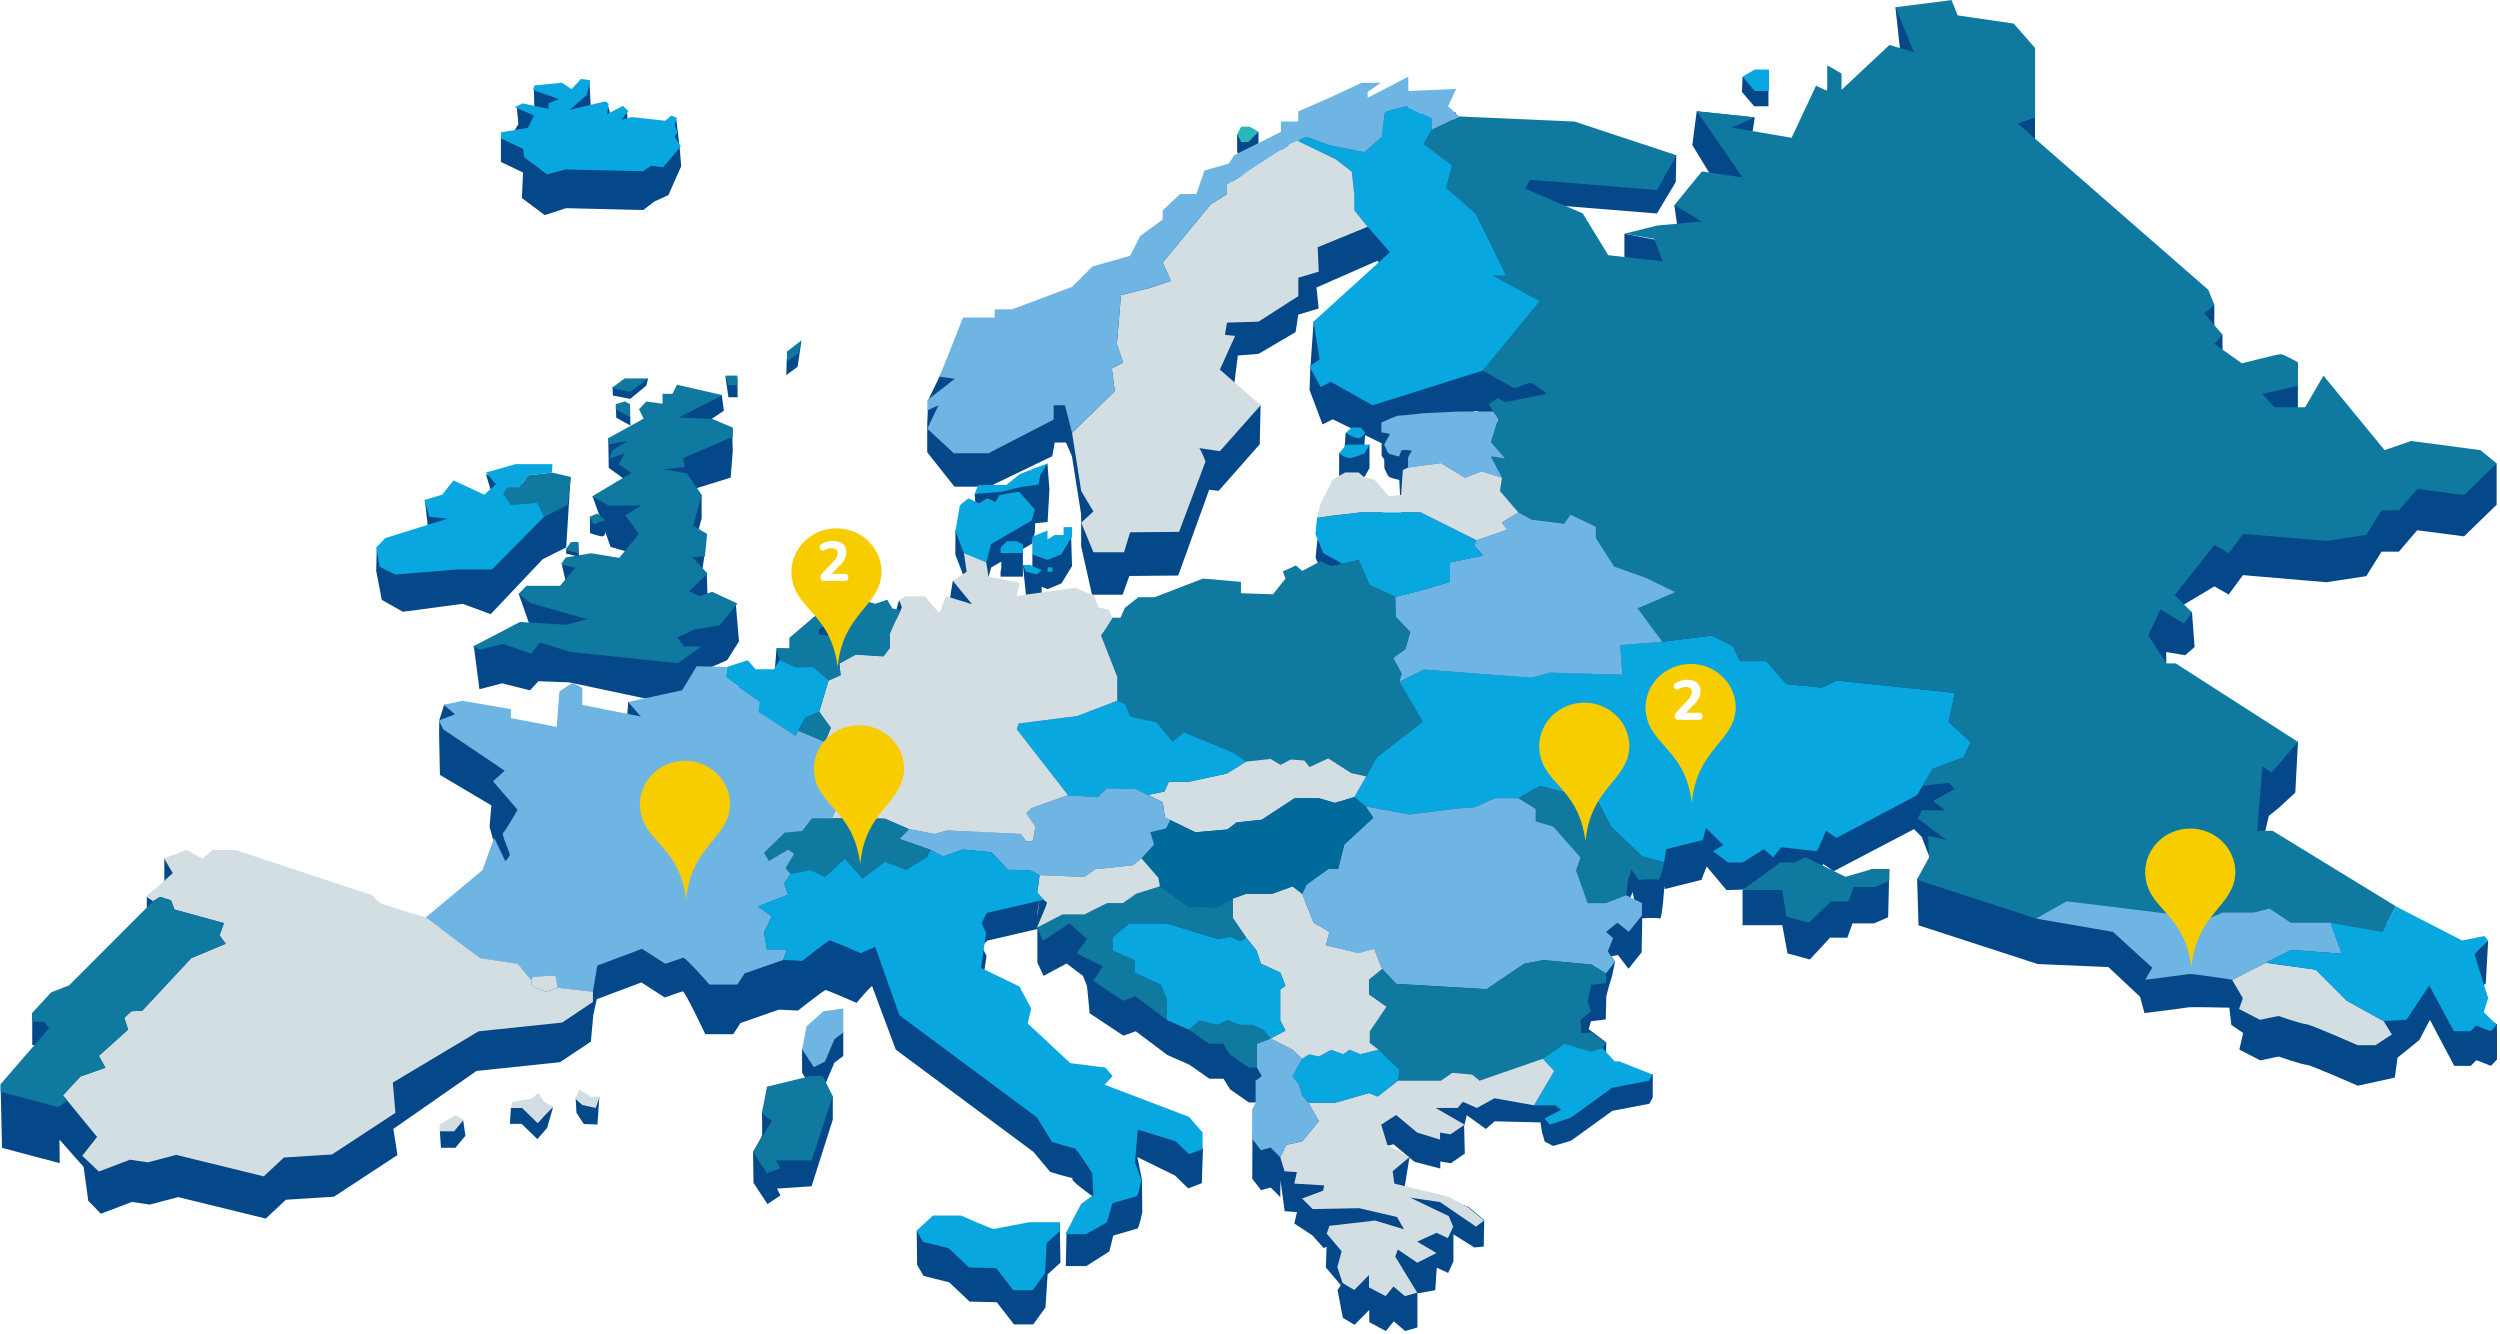 <svg xmlns="http://www.w3.org/2000/svg" fill="none" viewBox="0 0 716 382">
  <path fill="#054889" d="m524.23 253.464-7.064-1.179-3.213 1.465-14.885 1.146v10.089h11.387l1.48 8.068 6.408 1.752 5.786-6.249h4.962l1.464-4.093h6.122l4.087-1.752.337-13.795h-4.962l-11.909 4.548ZM506.485 30.436v-6.131l-7.417-2.341-.169 4.379 3.499 4.093h4.087ZM357.527 45.713l2.91-2.913v-5.054l-6.122.725v5.053l1.16 2.19h2.052ZM386.794 137.882c1.396-.151 4.037-1.347 4.037-1.347l1.396-2.476v-6.738l-8.696 2.476v6.738s1.867 1.499 3.263 1.347Z"/>
  <path fill="#054889" d="m390.713 128.18.269-4.194h-5.601l-.269 4.194s2.641 1.55 3.65 1.55 1.934-1.55 1.934-1.55h.017ZM276.068 165.152l6.392 2.628 1.413-5.255 11.639-6.788.841-3.083s.387-6.485 0-6.737c-.387-.253-10.193 2.644-10.193 2.644l-1.026 1.92-2.439-1.027-2.304 1.415-3.078-1.415s-3.768 2.358-3.717 2.611c.067.252 0 6.737 0 6.737l2.438 6.333.034.017Z"/>
  <path fill="#054889" d="m287.573 139.449-8.444 2.004.337 4.026 6.627.252 5.517 4.548c.067.118 8.427-.791 8.427-.791l.521-9.231-.572-7.529s-7.165 5.07-7.67 5.323c-.504.252-4.743 1.381-4.743 1.381v.017ZM292.955 155.922l-6.391 2.493s.504 4.632 0 5.137v1.6h6.391v-9.23ZM307.034 162.087l-.286-9.113-2.708 3.201-.976 1.718-2.691 1.297-1.127-1.584s-2.573.624-3.583 1.146v8.337l4.357 1.634 3.969-1.634 3.062-5.002h-.017Z"/>
  <path fill="#054889" d="m296.925 171.25 1.413-1.145v-6.738s-4.609-1.533-5.383-1.533l.892 8.658 3.078.775v-.017ZM149.481 56.729l6.526 4.885 6.106-1.988 22.118.522 3.246-2.476 3.953-1.785 3.667-8.287-.438-5.29-1.009-8.505-2.018 5.81-1.161 1.702s-8.965-.96-9.318-1.044c-.353-.085-3.23.791-3.23.791l2.002-2.526-.336-6.754-5.753 7.63 1.127-6.199-.925-3.284-10.916 8.253L168 33.906l1.16-3.908-.336-6.569-6.981 3.453-8.931-1.348.118 5.66-5.013-.37.455 4.665-1.111 1.887 5.568 2.442-9.47-.674v5.474c-.017 0-.017 1.752-.017 1.752l6.358 3.049-.336 7.293.017.017ZM206.736 113.173l-14.162 6.316h-2.843v2.847l-4.659-.64-2.069 2.206-.034 1.213-8.763.337.135 8.556 5.365 3.858 1.094 4.295h-11.085l5.147 14.468 5.584 1.634 2.557 1.382-5.685 6.855-7.165-4.11-9.251-.741 1.278 5.575 2.59 2.139-4.39 5.171-9.722-5.828-2.102 1.398 3.296 9.349 16.417 4.665-6.207 1.55-13.136-3.52s-12.565 2.846-13.204 3.099l1.581 12.144 6.459-1.684 8.023 2.004 2.405-2.61 8.764.32 30.679 6.501 7.216-10.055 2.792-.775 4.609-2.005 3.397-5.406-.925-10.831-10.411 4.649-2.977-1.432 5.298-5.053-.202-6.704h-1.413l.707-5.137-3.23-1.887 2.456-8.809v-6.737l-11.118-.64 5.971-2.342 3.414 1.146 10.042-3.116.606-7.597-.135-4.363-15.39 1.466 12.968-8.658-.589-4.48.017.017Z"/>
  <path fill="#054889" d="m165.662 155.467-3.465 1.752-.068 1.331 3.684.926-.151-4.009ZM172.675 153.614c1.178-.219.808-4.581.808-4.581l-4.542-.859.051 4.514s2.943 1.061 3.683.926ZM185.61 108.456l-10.159 2.409.067 2.409 4.979.96 4.592-3.773.521-2.005ZM176.477 119.624l4.087 2.257-.134-6.131-1.447.336-2.573.809.067 2.729ZM229.51 97.71l-4.188 5.137-.134 4.599 3.246-2.409 1.076-7.327ZM211.261 113.779l-.068-5.306s-1.598-.741-3.448-.741l.875 6.047h2.641ZM115.353 175.208l17.14-2.274 8.039 2.965 14.903-15.749 6.728-3.369 1.228-19.909-5.315 5.204.151-2.408-10.142-1.314-8.898-2.51 2.859 9.601-3.364 2.965-8.813-4.093-3.213 4.093-4.945-4.902 1.261 11.252 5.131.539-20.218 2.038-.135 6.232 1.598 8.237 6.005 3.402ZM229.712 300.492v6.737l3.347 5.121 3.196-1.6 2.708-6.401 2.557-1.92v-6.872l-5.753.791s-5.264 3.504-6.072 4.144h.017ZM232.117 314.91l-13.893 3.655s.151 6.266 0 6.738c-.151.471-2.557 4.615-2.557 4.615l.135 8.843 3.986 6.08 3.734-2.459-.975-1.971 9.89-.656 6.072-19.101v-6.738l-6.392.977v.017ZM125.966 323.888l.32 4.834h4.154l2.86-3.453-.673-4.565-6.661 3.184ZM154.039 315.416l-1.749 1.6-5.971.269-.27 4.599h3.364l4.475 4.362 2.809-3.217 1.698-5.879-2.758.826-1.598-2.56ZM164.871 314.422l.219 4.261 2.102 3.234 3.919.135.539-7.883-2.086 2.644s-4.054-1.903-4.693-2.391ZM284.764 358.704c-.673.168-9.52-3.841-9.52-3.841s-12.026-2.391-12.699-2.391l.118 9.769 1.833 3.183 7.35 1.836 5.854 5.525 7.77.169 4.929 6.35h5.517l3.515-4.851.606-9.483 3.683-3.352-.219-11.572-8.679 6.738s-9.352 1.751-10.024 1.92h-.034Z"/>
  <path fill="#054889" d="M710.108 290.604s-2.001-4.429-2.001-4.985 3.818-3.975 3.818-3.975l.689-12.296-7.451 6.737-19.007-9.786-35.322-21.627-3.565-.422 2.523-10.577 2.893-2.342 4.692-4.328.757-14.486-35.019-15.749h-2.624l-.084-10.022 5.416.909 2.708-2.341-.74-9.887-2.523-2.156 8.931-5.34 4.088 2.342 4.087-5.559 23.935 2.038 11.387-1.751 4.373-7.007h4.962l5.248-6.131 13.422 1.751 9.335-9.062v-11.79l-24.523.303-7.586 2.628-17.51-21.342-5.247 9.062h-8.764l-3.498-3.806 10.21-2.342v-13.458s-4.088 4.397-4.962 4.397c-.875 0-11.085 2.627-11.085 2.627l-7.888-5.558 2.338-2.628v-6.737l-2.338-1.735v-6.738l-56.331-45.293 4.962-1.751V20.515l-6.122-7.007-16.046-2.341-1.75-4.38-16.046-4.7 2.119 19.556-3.868-2.004-13.725 12.852v-4.683l-4.088-2.341v7.31l-3.212-1.465-6.997 14.906-11.943-3.453 1.43-9.129-16.635-1.752-1.245 9.686 6.846 11.2-12.009 5.997 1.614 11.269-15.911-3.1v6.738l8.46 1.465 2.456 6.435-15.592-1.752-7.3-11.976-16.349-7.007 1.16-2.628 36.483 2.931 5.399-9.011.152-7.664-62.167-4.363-3.213-2.93 2.338-4.97-13.725.59v-4.093l-11.622 6.03-.051-1.65 3.801-2.628h-5.55l-9.335 4.38-8.764 3.806v2.93h-4.961V44.5l-13.423 6.721-1.463 2.341-6.997 2.038-2.338 6.704h-4.676l-4.962 4.683v2.628l-6.425 4.682-2.927 5.693-10.798 3.066L307 88.9l-17.224 6.434h-4.962v2.341l-10.024-1.65-8.949 18.544-.285 6.772v8.186l7.787 9.853h9.924l18.098-8.725.724-3.924h3.212l1.716 3.975 2.624 16.658V156.427l3.111 13.913h8.764l1.917-5.373 14.011-.135 8.864-24.575 2.708.32 11.774-13.34.236-11.167-11.539-5.542 4.02-.674 1.009-8.034 5.938-.472 10.613-6.232.757-5.003 5.837-1.751-.623-6.014 17.426-7.663 3.633 4.278L376.214 92.1l-.958 13.728-.202 5.861 3.717 9.871 2.927-1.466 14.768 7.226 26.256-9.618 3.851 1.331 7.149-1.078s3.498-1.314 4.373-1.6c.875-.286 4.962 3.217 4.962 3.217l-11.959 2.341-2.035-1.162-2.624 1.752 2.624 4.379-1.38-2.307h-9.705l-10.209.488s-5.753-1.246-6.056-1.347c-.302-.101-6.021.067-6.021.067v6.738l.757 1.01.033 2.527s.892 2.105 1.296 2.476c.403.353 2.977.926 2.977.926l.269 5.407.319 5.592-3.465.404-4.255-4.851-2.674-.454-1.783-1.516h-3.869l-3.566 2.088-3.465 6.839-.992 3.958-.488 4.767 2.271 5.474 5.433 3.049c-1.531.354-2.893.64-3.095.64-.471 0-3.112-1.398-3.112-1.398l-5.298 2.796-1.85-1.55-3.734 1.718s.773 2.022.79 2.022c.017 0-3.599 4.514-3.599 4.514l-9.167-.303v-3.268l-10.883-.927-13.826 5.323h-4.659l-3.885 3.066-1.245 2.796h-2.288l-1.093-2.257-2.927-.64-1.295-3.453-5.382-2.173-16.753 2.307.892-3.739-8.965-1.769-.64-4.093-6.391-2.627-3.196 1.145-1.665 10.325 7.165 3.15-7.3-2.24c-.387-.135-1.665 4.228-1.917 4.615-.252.388-4.222-4.615-4.222-4.615s-6.98-5.592-7.35-5.592c-.37 0-1.245 4.413-1.245 4.413l1.951 4.362-3.448 7.428v4.094l-1.8 2.442-7.939-.505-4.726 2.56.387 3.335-3.448 1.533-2.692 8.961 2.692-8.978 3.448-1.533-.387-3.335 4.726-2.56 7.939.505 1.8-2.442v-4.093l3.112-6.704-2.355-.505-1.514-2.51-3.398 1.162-2.321-.623-8.561 2.83v5.019l-2.136 1.954-3.045-.354v-1.516l3.314-2.324v-9.062l-11.875 10.19-3.667-.084-.538 6.67 5.921 4.885s-4.575-1.684-4.491-1.415l-1.615 2.628h-5.231l-2.288-2.594-5.802 1.869-8.797-.185-4.155 6.872-15.491-3.385-.875 11.672-12.211-4.076v-4.699c0-.472-2.876-1.6-2.876-1.6l-3.667 2.392-.791 10.19-13.102-2.527v-2.56l-19.158-8.017-1.43 4.48-.05 3.824.05 2.914.185 8.944 14.734 8.725-.521 6.148 1.615 5.828-3.549 13.222-16.299 13.593s-13.153-3.891-13.288-4.262l-2.136-2.139-39.09-12.919h-6.509l-2.876 2.51-11.017-6.856v6.738l-5.013 4.295v6.737l1.884 1.247-24.052 24.086-5.13 2.005-5.517 1.667v6.738h3.515l1.38 1.886L.22 312.636l.352 16.103 16.534 4.396-.067-6.738 6.896 7.782 1.346 9.719 3.6 3.723 8.897-3.386 5.13.758 8.141-2.139 25.062 6.148 5.77-5.39 13.775-.876 18.165-11.925-1.16-7.496 23.8-16.591 23.935-2.51 8.83-5.895.69-7.613.992-4.531 12.784-4.801 6.711 4.312s4.474-1.6 5.113-1.752c.639-.151 6.476 12.263 6.476 12.263h8.006l2.069-3.201 11.017-3.84 5.433.269s7.434-5.861 7.939-5.861c.505 0 8.847 3.655 8.847 3.655s3.953-4.649 4.458-4.817l6.778 18.208 39.409 29.274 4.828 5.761c8.393 2.56 8.174 1.836 6.509 1.836-1.665 0 5.651 5.171 5.651 5.171l.337 6.266-7.821 3.89-.202 9.804h5.853l6.61-4.195 1.127-4.547s6.409-1.836 6.913-2.005c.505-.168 1.396-4.682 1.396-4.682l-.101-9.399-1.311-6.401 10.781 5.289 3.785 3.689 3.902-1.499.319-9.887-3.902-2.46-24.153-9.196 2.287-2.476-2.119-2.443-10.025-1.28-12.194-11.369 1.009-4.262-3.347-6.283-11.034-5.356 1.497-10.039-1.329-2.728 1.497-1.668 16.315-3.79v-1.297c.404.404.74.708.858.708.387 0-2.775.572-2.775.572v10.107l1.766 3.773 6.593-3.538 4.71 3.571 1.144 2.931.757 7.765 9.671 6.401 3.516-1.264 9.049 6.788 6.29 2.78 5.786 4.025h4.02l1.884 3.032 5.4 3.773h2.388l1.379 2.476-1.766 1.297v2.931l-1.009 2.021v4.279l-.051 8.843 2.523 3.267 2.759-.758 2.758 2.763.051-4.818 1.211 8.843 3.515.253-.757 3.268 5.114 3.352 3.313 3.688 10.244-4.817 10.815 2.527 1.362 2.442-7.653-1.432-13.826-2.964-.336 9.803 4.272 5.036-.925 1.465 1.514 7.9 3.364 2.021 4.205-4.278v3.52l4.743 2.527 2.271-2.762 3.263 2.762 3.515-1.011V370.09l-5.534-5.609 2.641 4.902 3.179 1.01 4.827-.892.421-6.452 3.263 1.516 1.514-3.267v-10.107l-2.136.994 8.14 5.087 2.675-.253.134-7.596-4.524-3.773-5.904-2.308-8.78-1.398-3.684-1.28 1.514-9.382-6.291 3.217-1.766-5.794 3.448-.994 6.039 5.037 7.367 1.92v-2.021l3.011.505 4.02-2.763-.202-7.815.757-3.184 5.466 3.942 2.523-2.19 13.12.32.42 2.695.808 2.796 2.422 1.247 5.113-1.499 11.825-8.557 10.563-2.021 1.009-1.769v-6.737l-10.815 2.964-3.516-3.773 1.009-1.516-4.221-3.015-2.809.253 6.963.354.084-4.329-5.063-3.824.69-2.257 4.222-.505.151-6.586.791-3.066.891-2.863.824-4.076-1.059-1.499 1.884-.371 3.027 3.942 3.768-4.717.168-10.695-4.525.943.505-4.363 1.262-3.133 1.564 7.58s5.449-.387 6.206 0c.757.387 1.329-9.433 1.329-9.433l.101.994 10.513-2.627 1.497-3.858 5.685 6.788 4.676-.151 5.365 1.027 3.398-3.638 2.338-2.931 10.21 1.162 1.766-2.914 2.926 2.039 23.01-12.061 2.237 2.241 2.17 5.693 4.962 1.768-6.627 2.123-1.834 2.543.387 13.172 34.145 11.1 20.251.876 9.066 8.506 1.262 4.666s11.622-1.449 12.514-1.634c.891-.185 11.774.084 11.774.084l.588 4.935 3.381 2.308-1.093 4.767 5.988 3.082 5.265-1.095s6.896 2.358 7.989 2.358 14.701 5.997 14.701 5.997l10.596-2.325.757-5.693 6.24-5.053 3.045-5.794 6.963 13.172h4.727l1.631-1.634 4.172 1.634 1.715-1.82v-10.106l-4.945-2.897-.084.168ZM371.622 47.044l-2.136.943 2.271-.994-.118.05h-.017ZM218.846 250.937l5.904-5.743s-5.735 5.693-5.904 5.743Zm109.919-16.523 4.272 2.105-7.703-3.823 3.448 1.701-.017.017Zm-32.244 9.079-2.607-3.824 2.607 3.807v.017Zm59.846 32.02.202-.135c-.051.033-.118.084-.202.135Zm.218-.152.118-.084c-.034.017-.067.05-.118.084Zm84.403-43.541 10.21 2.627 6.425 1.752-16.635-4.379Zm2.473-75.679 4.541.573-9.335-1.163 4.794.607v-.017Zm-54.363 10.982s-1.076.253-2.422.573l2.422-.573Zm-145.022 61.968-5.887 12.01 5.887-12.027v.017Zm-7.804-9.837v1.988-2.004.016Zm-7.62-3.267-.807 1.465 2.792-5.104-1.985 3.639Zm3.364 39.886-5.634 1.145s5.466-1.145 5.634-1.145c.169 0 4.222 2.004 4.222 2.004l-4.222-2.004Zm65.716 1.499s-.488 4.632-.74 4.918l.74-4.918Z"/>
  <path fill="#09A7DF" d="m476.108 183.798 14.129-1.768 6.055 3.032 2.019 4.295h7.552l5.803 6.569 10.092 1.011 4.289-2.022 33.808 3.537-1.766 8.338 6.308 5.71-2.019 4.396-8.83 3.285-4.542 7.58-23.077 12.228-2.927-2.038-2.623 5.845-10.21-1.162-2.338 2.914-2.624-2.342-6.139 3.807h-4.088l-4.373-3.217 2.927-1.752-4.962-4.969-.875 3.504-10.512 2.627-.589 3.807-6.291-1.752-8.881-8.472-3.801-7.31-6.408-1.752-10.227-2.645-6.122 3.521h-6.711l-5.837 2.627-4.676.287-14.011 1.751-12.548-2.341-3.212-2.627 6.425-11.387 13.136-10.241-6.711-11.386 6.997-3.521 30.932 2.342 5.265-1.466 11.37.304 9.352.286-.589-8.473 12.06-.96Z"/>
  <path fill="#1079A0" d="M509.866 247.013h4.087l3.213-1.466 11.387 5.559 7.586-2.19h4.962v3.352l-4.087 1.752h-6.123l-1.463 4.093h-4.962l-6.425 6.148-6.426-1.769-1.16-7.596h-11.387l10.798-7.883ZM443.04 112.852s-4.087-3.503-4.962-3.217c-.874.287-4.373 1.6-4.373 1.6l-9.049-5.103 16.349-19.876-13.422-7.31h3.801l-8.763-17.82-8.461-7.31 1.749-6.435-8.174-6.131 2.338-4.093 7.889-3.807 32.984 1.465 29.182 9.652-5.55 9.938-36.483-2.931-1.161 2.627 16.35 7.007 7.299 11.976 15.593 1.752-2.456-6.434-8.461-1.466 9.335-2.34 12.834-1.163-7.888-4.683 7.888-9.651 11.673 1.752-13.136-19 16.635 1.752-6.711 2.93 17.223 2.931 6.997-14.906 3.213 1.465v-7.31l4.087 2.341v4.683l13.725-12.852 6.998 2.038-5.248-12.852L558.93.033l1.749 4.38 16.047 2.34 6.122 7.008v19.875l-4.962 1.752 54.581 47.634 1.749 4.38-2.926 2.34 5.247 6.132-2.338 2.627 7.889 5.559s10.21-2.628 11.084-2.628c.875 0 4.962 2.342 4.962 2.342v6.72l-10.209 2.342 3.498 3.806h8.763l5.248-9.062 17.51 21.341 7.586-2.627 19.847 2.627 4.676 3.807-9.335 9.062-13.422-1.752-5.248 6.131h-4.962l-4.373 7.007-11.387 1.752-23.935-2.038-4.087 5.558-4.088-2.341-11.387 14.317 4.962 4.969-2.338 3.217-6.711-4.093-3.499 7.496 5.248 7.984h2.624l15.474 9.938 19.562 12.548-7.586 8.793-2.624-1.752-1.463 18.41h4.373l35.322 21.627-3.801 7.311-14.886-2.628h-11.387l-6.122-4.093-4.374 1.162h-9.049l-4.087 1.752-40.57-4.969-5.836 3.504-2.927 1.465-34.145-11.1 3.499-6.434-.286-6.131 5.248 1.162-8.175-6.131 1.161-2.342h6.711l-3.499-2.627 6.123-3.504-1.463-1.752-7.687.826 2.91-4.868 8.83-3.285 2.019-4.396-6.308-5.71 1.766-8.337-33.808-3.538-4.289 2.022-10.092-1.011-5.803-6.569h-7.569l-2.018-4.295-6.056-3.032-14.128 1.768-7.098-9.567 10.798-4.682-8.46-4.093-9.05-3.218-5.247-8.186v-3.217l-7.3-3.503-1.75 2.627-4.541-.572-4.794-.607-3.801-2.038-5.248-6.131.589-3.807-3.213-6.131 4.087.59-4.087-4.683 2.035-6.434-2.623-4.379 2.623-1.752 2.036 1.162 11.959-2.341.05.033Z"/>
  <path fill="#09A7DF" d="M502.566 26.057h4.087v-6.148h-4.087l-3.498 2.055 3.498 4.093ZM377.947 102.915l-1.749-10.814 21.882-19.876-6.408-7.31-3.801-4.666V55.87l-.74-6.737-4.508-3.504-11.001-5.322 2.54-1.112 6.409 2.341 10.226 2.055 4.962-4.396.875-7.294 6.122-1.465 7.3 3.504v3.217l-2.338 4.093 8.175 6.13-1.75 6.435 8.461 7.31 8.763 17.821h-3.801l13.422 7.31-16.349 19.876-31.521 9.938-11.959-6.721-2.909 1.465-3.213-5.844 2.91-2.055Z"/>
  <path fill="#D3DEE3" d="M343.516 128.349c.589.876 1.75 3.806 1.75 3.806l-7.586 20.162-14.011.135-1.75 5.71h-8.763l-3.498-8.472 3.498-3.217-3.498-5.845-2.624-16.659 3.195-3.116 9.066-8.86-.874-6.434 3.212-1.752-1.749-5.255 1.161-14.03 8.174-2.039 6.123-2.038-2.338-5.255 13.725-16.659 4.676-2.93v-2.628l18.098-11.69 2.136-.943 11.001 5.323 4.507 3.503.74 6.72v4.38l3.802 4.683-14.297 5.845.286 7.007-5.837 1.751v5.256l-11.387 7.31-9.049.286-.589 3.504 2.927.286-4.373 9.651 11.673 10.225-11.673 13.155-5.837-.876h-.017Z"/>
  <path fill="#6EB5E4" d="M275.799 90.939h9.049v-2.341h4.962l17.224-6.435 5.836-5.845 10.799-3.065 2.91-5.693 6.425-4.683V60.25l4.962-4.682 4.676-.017 2.321-6.704 7.014-2.038 1.463-2.341 13.422-6.72v-2.932h4.962v-2.914l8.747-3.806 9.352-4.38h5.533l-3.784 2.628.05 1.65 11.623-6.03v4.094l13.708-.59-2.321 4.969 3.196 2.914-7.872 3.807V33.94l-7.3-3.504-6.122 1.465-.875 7.294-4.962 4.396-10.226-2.055-6.409-2.341-4.676 2.055-18.098 11.69v2.627l-4.676 2.93-13.708 16.66 2.338 5.254-6.14 2.055-8.157 2.038-1.178 14.031 1.75 5.256-3.213 1.751.875 6.435-12.245 11.992-2.052-7.899h-3.213v4.093l-18.67 9.651h-9.924l-7.586-7.024 3.196-6.72-3.196 1.465v-2.931l7.872-6.131-4.373-.589 6.711-16.945Z"/>
  <path fill="#2BB6BC" d="M355.475 40.66h2.052l2.91-2.914-2.472-1.465h-2.49l-1.16 2.19 1.16 2.19Z"/>
  <path fill="#1079A0" d="M439.844 235.222v-3.52l-4.978-3.099 6.122-3.504 16.635 4.379 3.801 7.311 8.881 8.472 6.308 1.752s-1.043 5.356-1.8 4.969c-.757-.388-5.534.017-5.534.017l-2.018-2.931-1.009 2.931-.505 4.362-5.786 2.274h-5.281l-1.766-3.739-1.514-5.576 1.261-3.773-7.804-8.826-5.029-1.516.016.017Z"/>
  <path fill="#6EB5E4" d="m374.196 253.346 6.291-4.531h2.758l1.766-6.956 8.292-7.664-2.237-3.268 12.548 2.341 14.011-1.751 4.676-.287 5.837-2.627h6.711l4.979 3.099v3.52l5.029 1.516 7.804 8.826-1.261 3.773 3.263 9.315h5.281l5.786-2.274 4.525 2.274v3.52l-3.768 4.716-3.263-2.627-3.263 2.627 2.019 1.82-1.514 3.773 2.018 3.015-2.523 3.267-4.222-2.526-13.624-1.264-5.534 1.011-10.815 7.31-25.903-1.516-4.02-4.278-2.27-5.794s-3.768 1.263-4.525 1.263c-.757 0-9.301-2.274-9.301-2.274l1.009-3.84-4.525-2.628-3.263-8.287 1.262-2.628-.034.034Z"/>
  <path fill="#1079A0" d="M392.311 298.673v-3.268l4.777-7.058-5.012-3.52v-4.278l3.75-3.032 4.02 4.295 25.903 1.499 10.815-7.293 5.534-1.011 13.624 1.263 4.239 2.51v2.779l-4.239.506-1.042 4.783 1.042 2.763-3.061 2.526.252 3.773 2.809-.252 4.239 3.015-1.009 1.516-3.23 1.01-7.585-2.274-6.291 4.295-18.098 6.283-2.136-1.752-5.669-.505-3.263 2.257h-12.329l.505-3.015-6.056-5.862-2.489-1.953Z"/>
  <path fill="#09A7DF" d="m439.34 316.561 5.786-9.82-3.28-3.521 6.291-4.295 7.586 2.274 3.229-1.01 3.515 3.773h1.262l9.554 3.789-.993 1.752-10.563 2.021-11.824 8.557-6.039 2.021-1.513-1.768 4.777-2.51-1.75-1.263h-6.038Z"/>
  <path fill="#D3DEE3" d="m366.661 331.417 1.749-3.52 4.524-1.011 4.794-5.794-3.027-5.289h7.804l9.571-2.763 2.489 1.011 5.786-4.548h12.329l3.263-2.257 5.669.505 2.136 1.752 18.098-6.283 3.28 3.521-5.786 9.82-11.32-2.022-5.029 2.78-4.02-1.769-1.514 1.769h-6.291l8.309 4.783-4.036 2.763-3.011-.489v2.005l-6.543-2.005-6.039-5.036-4.272 2.762 1.766 5.795 6.291 3.52-4.777 4.026.488 3.537 15.592 3.773 5.534 3.032 4.541 3.773-2.271 1.751-10.31-7.04-8.545-1.264 11.051 5.289 1.261 3.015-1.513 3.285-3.263-1.516-5.534 2.527 5.534 3.267-5.534 2.763-5.534-3.773-.757 2.021 6.291 10.325-3.516 1.011-3.279-2.78-2.254 2.78-4.76-2.527v-3.52l-4.205 4.278-3.364-2.021-1.497-4.531 1.244-4.531-4.272-5.036.757-2.257 13.069-1.516 8.309 2.509-2.018-3.52-10.816-2.527-13.321.253-3.028-3.015 6.039-2.274.252-1.499-8.544-.505.756-3.285-3.532-.252-1.244-4.026Z"/>
  <path fill="#09A7DF" d="m372.934 303.22 2.019-1.263 2.775.623 3.516-1.886 3.515 1.229 1.766-1.297 3.011 1.297 5.264-1.297 6.056 5.862-.505 3.015-5.786 4.548-2.489-1.011-9.571 2.763h-7.804l-1.767-2.005-.992-3.284-1.766-2.291 2.758-5.003Z"/>
  <path fill="#6EB5E4" d="M358.604 326.128V317.824l1.009-2.021v-6.3l1.766-1.28-1.396-2.493v-6.805l3.902-1.499 6.291 3.201 2.758 2.594-2.758 5.002 1.766 2.291.992 3.284 1.767 2.005 3.027 5.289-4.794 5.794-4.524 1.011-1.749 3.52-2.776-2.762-2.758.758-2.523-3.285Z"/>
  <path fill="#D3DEE3" d="m353.07 257.372 3.785-1.398h7.535l5.786-2.123 2.758 2.123 3.28 8.287 4.525 2.627-1.009 3.841 9.301 2.257 4.542-1.247 2.254 5.778-3.751 3.032v4.278l5.012 3.52-4.777 7.058v3.268l2.489 1.953-5.264 1.297-3.011-1.297-1.766 1.297-3.515-1.229-3.516 1.886-2.775-.623-2.019 1.263-2.758-2.594-6.291-3.2 4.273-2.274-1.497-2.897v-8.91l1.497-1.028-1.497-3.79-5.534-2.509-1.262-3.79-3.01-3.773-3.785-5.542v-5.541Z"/>
  <path fill="#1079A0" d="m340.505 294.9 3.011-2.645 5.029 1.247 3.028-1.382 3.515 1.382h3.516l3.28 1.398 2.001 2.526-3.902 1.499v6.805h-2.388l-5.4-3.773-1.883-3.032h-4.02l-5.787-4.025Z"/>
  <path fill="#09A7DF" d="M334.215 292.12v-5.777l-1.766-4.278-7.552-3.521v-3.52l-6.291-2.762v-3.773l4.777-4.026h10.815l14.835 4.531 3.146-.758 3.145 1.263 1.514-1.01 3.01 3.773 1.262 3.773 5.534 2.526 1.514 3.773-1.514 1.028v8.91l1.514 2.897-4.273 2.274-2.018-2.527-3.263-1.398h-3.516l-3.515-1.398-3.011 1.398-5.029-1.246-3.011 2.644-6.29-2.779-.017-.017Z"/>
  <path fill="#1079A0" d="m298.758 269.465-1.766-3.773 7.3-3.789h6.274l3.027-1.499 3.516-1.769h4.524l3.768-2.661 6.795-2.123 8.309 5.795 7.788.252 4.777-2.526v5.541l3.785 5.542-1.514 1.01-3.146-1.263-3.145.758-14.835-4.531H323.4l-4.777 4.026v3.773l6.29 2.779v3.52l7.536 3.538 1.766 4.278v5.777l-9.049-6.788-3.533 1.264-8.544-5.677 2.758-4.143-7.535-3.79 3.011-4.026-5.029-4.531-7.536 5.036Z"/>
  <path fill="#6EB5E4" d="m399.594 170.93 4.743-1.146 2.641-.69 8.292-2.426v-5.592l9.47-1.954-2.557-2.914.64-1.465 8.847-3.049-1.581-2.055 4.777-2.88 3.784 2.055 9.352 1.162 1.749-2.628 7.3 3.504v3.217l5.248 8.186 9.049 3.217 8.461 4.093-10.799 4.666 7.098 9.567-12.06.96.589 8.473-20.722-.59-5.265 1.466-30.932-2.342-6.997 3.521.69-2.342-2.422-4.497 3.515-2.56 1.346-4.868-4.138-4.379-.118-5.71ZM400.486 119.034c.302.101 7.232-.691 7.232-.691l10.21-.488h9.705l1.379 2.308-2.035 6.434 4.087 4.682-4.087-.589 3.213 6.131-5.837-1.819-4.76 1.819-6.93-4.194-9.402 1.297v-2.779c0-.303 1.093-2.089 1.093-2.089s-2.775-.404-2.977 0c-.202.404-.69 1.684-.69 1.684s-2.573-.572-2.977-.926c-.403-.354-1.295-2.476-1.295-2.476l1.682-3.049-2.472-.488v-2.779s4.558-2.089 4.844-1.988h.017Z"/>
  <path fill="#D3DEE3" d="m377.224 148.191.992-3.976 3.465-6.838 3.566-2.072h3.851l1.783 1.516 2.675.455 4.255 4.868 3.465-.405.505-7.141 1.48-.691 9.402-1.28 6.93 4.194 4.76-1.819 5.837 1.819-.589 3.807 5.265 6.131-4.777 2.88 1.581 2.055-8.847 3.049-15.996-7.984h-17.123l-12.48 1.432Z"/>
  <path fill="#09A7DF" d="m384.456 161.48-5.45-3.065-2.27-5.475.488-4.749 12.48-1.432h17.123l15.996 7.984-.64 1.465 2.557 2.914-9.47 1.954v5.592l-9.116 2.678-6.56 1.584-7.317-3.302-3.179-7.243-4.642 1.095ZM383.531 129.814l2.018-2.476h6.678l-1.396 2.476s-2.641 1.179-4.037 1.348c-1.396.168-3.263-1.348-3.263-1.348ZM387.097 122.437h2.641l1.244 1.549s-.925 1.55-1.934 1.55-3.65-1.55-3.65-1.55l1.716-1.549h-.017Z"/>
  <path fill="#1079A0" d="M318.623 176.892h2.287l1.245-2.796 3.885-3.065h4.659l13.826-5.323 10.883.927v3.267l9.167.303s3.616-4.514 3.599-4.514c-.016 0-.79-2.021-.79-2.021l3.734-1.718 1.85 1.55 5.298-2.796s2.641 1.398 3.112 1.398c.471 0 7.754-1.735 7.754-1.735l3.162 7.242 7.317 3.302.118 5.71 4.137 4.379-1.328 4.868-3.516 2.56 2.422 4.498-.706 2.341 6.711 11.403-13.136 10.224-3.028 5.441-4.323-.96-6.526-4.194-5.332 2.492-1.497-1.869-3.885-.303-2.961 1.549-2.859-1.718-7.047.775-3.768-2.644-13.978-5.761-3.263 2.695-4.507-5.491-7.62-1.718-1.396-3.571-2.338-.926v-6.839l-4.659-11.824 3.297-5.138Z"/>
  <path fill="#D3DEE3" d="m328.765 227.676 4.727-.994 1.244-2.796h5.769l10.849-2.341 5.501-3.419 7.03-.775 2.86 1.701 2.943-1.549 3.886.303 1.513 1.869 5.332-2.492 6.527 4.211 4.322.96-3.397 5.945-5.585 1.651-4.558-1.347h-6.947l-9.402 6.164-7.216.775-2.64 2.022-9.167.791-6.072-2.947-2.641-1.264-.622-4.345-4.256-2.123Z"/>
  <path fill="#006B9A" d="m326.915 245.817 3.633-3.958-1.093-3.504 4.507-1.095 1.195-2.408 7.199 3.503 9.167-.791 2.64-2.022 7.216-.774 9.402-6.165h6.947l4.558 1.347 5.585-1.65 3.212 2.627 2.237 3.285-8.309 7.647-1.766 6.956h-2.758l-6.291 4.531-1.262 2.628-2.758-2.122-5.786 2.122h-7.535l-3.785 1.398-4.777 2.526-7.788-.252-8.309-5.794-.403-2.426-4.878-5.609Z"/>
  <path fill="#09A7DF" d="m291.727 207.245 16.854-2.173 11.404-4.379 2.321.943 1.396 3.571 7.62 1.718 4.508 5.491 3.263-2.695 13.977 5.76 3.785 2.645-5.501 3.419-10.849 2.341h-5.769l-1.244 2.797-4.727.993-3.448-1.701-8.259-.219-2.724 2.544-8.478-.523-14.684-18.898.555-1.634Z"/>
  <path fill="#6EB5E4" d="m257.583 240.275 2.708-2.812 7.317 1.398 3.616-.994 11.858.488 9.335.506 1.396 2.122h1.918l.79-4.228-2.607-3.823 1.413-1.398 10.529-3.757 8.478.523 2.724-2.544 8.259.219 7.704 3.824.622 4.345 1.514.708-1.194 2.408-4.508 1.095 1.093 3.504-3.633 3.958-2.473 2.004-10.748 1.095-3.111 2.224-12.851-.506-2.809-1.415-6.223-.101-4.727-5.019-8.225-.809-5.617 2.005-3.617-1.903-8.931-3.117Z"/>
  <path fill="#D3DEE3" d="M296.992 255.553c.252-.287.74-4.919.74-4.919l12.851.506 3.111-2.207 10.748-1.112 2.473-2.004 4.861 5.609.42 2.425-6.795 2.123-3.768 2.661h-4.524l-6.543 3.268h-6.291l-7.3 3.773 1.716-4.093s1.463-3.218 1.076-3.218c-.386 0-2.775-2.829-2.775-2.829v.017Z"/>
  <path fill="#09A7DF" d="m276.068 158.415-2.439-6.333s1.278-6.923 1.211-7.176c-.067-.253 2.49-2.173 2.49-2.173l3.078 1.415 2.304-1.415 2.439 1.028 1.026-1.92s5.382-1.146 5.752-.893c.387.252 4.424 5.002 4.424 5.002l-.841 3.083-11.639 6.788-1.413 5.255-6.392-2.628v-.033ZM279.146 141.436l1.026-2.56h8.057s3.583-2.948 4.087-3.2c.505-.253 7.67-2.948 7.67-2.948l-2.052 3.335-.505 2.695s-4.659.758-4.726.64l-6.139 1.499-7.418.539Z"/>
  <path fill="#09A7DF" d="m286.564 156.815 1.799-1.803h2.826l1.783.893v2.493h-6.391v-1.6l-.017.017ZM295.647 153.749c1.026-.505 4.356-1.802 4.356-1.802v2.56l2.052-1.28h2.557v-2.257h2.422v2.762l-3.061 5.003-3.97 1.634-4.356-1.634v-5.003.017ZM292.955 161.817h2.052l3.331 1.533-1.413 1.145-3.078-.775-.892-1.92v.017ZM301.433 162.457h-1.43v1.28h1.43v-1.28Z"/>
  <path fill="#D3DEE3" d="m258.289 173.995-.706-2.055s1.48-1.145 1.85-1.145h5.5s3.97 5.003 4.222 4.615c.252-.387 1.531-4.733 1.917-4.615.387.135 7.3 2.24 7.3 2.24l-5.5-6.72 3.97-2.561-.774-5.322 6.392 2.627.639 4.093 8.965 1.769-.892 3.739 16.753-2.307 5.383 2.172 1.295 3.453 2.926.64 1.094 2.258-3.297 5.137 4.659 11.824v6.839l-11.404 4.379-16.854 2.173-.538 1.634 14.684 18.882-10.529 3.756-1.413 1.415 2.607 3.823-.807 4.228h-1.901l-1.413-2.105-21.176-1.011-3.617 1.011-7.333-1.415-6.863-2.982-15.222-.118 5.887-12.009 4.087-2.982-11.891-4.851V212.5l1.665-4.042-3.33-4.616 2.691-8.977 3.448-1.533-.387-3.335 4.726-2.56 7.939.505 1.8-2.442v-4.093l3.448-7.429v.017Z"/>
  <path fill="#1079A0" d="M223.287 189.053c-.084-.269-.892-3.402-.892-3.402l3.667.084v-3.032l6.964-5.979 2.59-1.6 2.321.454v2.325l-3.313 2.324v1.516l3.044.354 2.136-1.954v-5.019l8.562-2.83 2.321.623 3.397-1.162 1.514 2.51 2.355.505-3.112 6.704v4.093l-1.8 2.442-7.939-.505-4.726 2.56.387 3.335-3.448 1.533-4.373-3.857-4.811.185-4.81-2.139-.034-.068Z"/>
  <path fill="#09A7DF" d="m208.334 190.957 5.803-1.87 2.287 2.594h5.231l1.615-2.628 4.811 2.14 4.81-.186 4.373 3.858-2.691 8.977-3.969 1.769-2.793 5.104s-10.546-6.687-10.546-6.89c0-.202.354-2.88.354-2.88l-9.823-6.889.504-3.082.034-.017Z"/>
  <path fill="#1079A0" d="m228.652 209.249 1.985-3.638 3.97-1.769 3.33 4.615-1.665 4.043-7.62-3.251ZM218.846 244.2c.169-.051 5.904-5.744 5.904-5.744l5.046-.488 2.759-3.638 20.856.151 6.863 2.982-2.708 2.812 8.931 3.117-1.076 2.105-5.954 3.638-6.123-2.324-6.341 4.834-5.096-5.693-5.686 5.205s-4.07-2.005-4.221-2.005c-.152 0-5.635 1.145-5.635 1.145l-1.413-1.684 2.489-4.076-1.682-1.247-5.584 3.251-1.362-2.324.033-.017Z"/>
  <path fill="#09A7DF" d="m143.459 37.898 7.754-1.314 1.749-3.487-5.567-2.442 2.271-1.045 7.401 1.567V29.61l3.044-1.212-7.485-2.611.437-1.314 7.838-.791 2.793 1.835 2.708-2.913 2.607.387-.959 4.194-4.878 4.278 10.193-2.442.959.69-.437 2.965 4.524-2.358 1.564 1.482-2.001 2.527s2.876-.876 3.229-.792c.353.084 9.319 1.044 9.319 1.044l1.749-1.482 1.53.64-.571 2.055.79 2.089-.79 1.314 1.749 2.712-5.046 6.013-3.398-.438-2.439 1.566-22.118-.522-5.315 1.398-6.526-4.885-.269-2.358-6.358-3.048V37.88l-.051.017Z"/>
  <path fill="#1079A0" d="M135.436 185.129c.639-.253 13.439-6.99 13.439-6.99l13.187.775 6.207-1.55-16.417-4.666-3.364-2.594 2.322-2.324h9.57l4.39-5.171-4.138-1.028 1.43-1.937 7.233-1.195 8.023 1.33 5.685-6.855-3.885-5.306 4.524-2.847h-9.301l-4.777-2.594 11.252-6.737-3.616-2.459 1.682-3.099-4.39 1.431.908-2.324 4.374-2.746-5.416 1.061-.135-1.819 10.092-5.575-1.295-2.712 2.069-2.206 4.659.64v-2.847h2.842l1.296-2.594 13.052 2.982-12.565 6.417 9.722.438 5.82 2.459v2.594l-14.23 6.081.387 2.594-6.206.64 6.845 1.162 4.273 6.215-2.456 8.809 4.003 2.325-.639 6.468-3.616.135 4.39 4.783-5.299 5.053 2.977 1.432 3.617-1.297 7.232 3.369-5.046 6.215-7.367 1.297-4.777 2.207 1.817 2.594h5.046l-6.728 4.783-30.764-3.234-8.797-2.712-2.456 3.234-8.14-2.846-6.459 1.684-2.069-.909-.017-.034Z"/>
  <path fill="#1079A0" d="m146.369 144.637-2.237-3.201 1.127-1.768h3.515l2.406-3.537 6.896-.792 5.449 1.28-.958 8.018-6.745 3.385-2.002-4.025-7.451.64ZM163.525 155.231h2.086v3.184l-3.683-.927 1.597-2.257ZM168.807 148.022l2.237-.96 2.271 1.92s-2.271.674-2.91 1.061c-.639.388-1.598-2.021-1.598-2.021ZM175.215 111.101l3.701-2.729h6.728l-5.214 3.857-5.215-1.128ZM176.342 115.749l2.574-.791 1.514.791v3.689l-4.088-2.24v-1.449ZM225.389 100.658l4.172-3.2-.909 3.688-3.263 2.409v-2.897ZM207.829 107.563h3.381v2.729h-2.641l-.74-2.729Z"/>
  <path fill="#09A7DF" d="m107.75 156.831 2.557-2.711 17.796-5.559-5.131-.539-1.446-4.817 5.13-1.533 3.213-4.093 8.813 4.093 3.364-2.964-2.893-3.369 8.494-2.409h10.58l-.151 2.409-6.896.791-2.406 3.538h-3.515l-1.127 1.768 2.237 3.201 7.451-.64 2.002 4.025-14.903 15.075h-10.092l-17.627 1.449-4.491-2.24-.959-5.475Z"/>
  <path fill="#6EB5E4" d="m127.177 201.821 5.265-1.112 13.893 2.392v2.56l13.103 2.527.791-10.191 3.666-2.391s2.877 1.111 2.877 1.6v4.699l16.769 3.302-3.667-4.161 15.492-3.352 4.154-6.872 8.797.185-.505 3.083 9.823 6.889-.353 2.88 10.546 6.889.808-1.465 7.619 3.251v2.004l11.892 4.851-4.087 2.981-5.887 12.027-5.635-.034-2.759 3.638-5.046.489-5.903 5.744 1.362 2.324 5.584-3.251 1.682 1.247-2.489 4.076 1.413 1.684-1.783 2.729 1.11 3.2-8.629 3.352 3.987 2.88-2.237 4.481.807 4.952h5.752l-1.11 3.032-11.017 3.84-2.069 3.2h-8.006s-6.863-7.832-7.502-7.68c-.639.151-5.113 1.751-5.113 1.751l-6.711-4.312-12.783 4.801-1.279 7.512-10.058-1.112-.639-3.52-6.392.32-.639.96-3.835-4.632-10.697-1.6-15.66-11.673 16.299-13.593 3.347-9.28 3.196 6.72s1.11-1.111 1.278-1.752c.168-.64-2.557-6.063-1.917-6.4.639-.32 4.154-6.569 4.154-6.569l-7.031-8.153 3.347-3.031-17.576-11.842-1.279-2.56 4.626-1.752-3.196-2.711.05-.051ZM230.99 293.94c.791-.64 4.794-4.312 4.794-4.312l5.753-.792v6.872l-2.557 1.92-2.708 6.401-3.196 1.6-3.347-5.12 1.278-6.553-.017-.016Z"/>
  <path fill="#1079A0" d="m219.654 311.221 12.463-3.032h3.516l2.876 5.761-6.072 18.393H222.21l1.279 2.241-3.835 1.431-3.987-6.08 5.433-8.961s-3.027-1.92-2.876-2.392c.151-.472 1.43-7.361 1.43-7.361Z"/>
  <path fill="#D3DEE3" d="m125.899 322.085 4.626-2.711 2.237 1.364-2.708 3.268h-4.155v-1.921ZM146.823 315.533l5.584-.96 1.767-1.6 1.597 2.56 2.708 1.449-2.388 2.392-2.086 2.324-4.474-4.362h-3.347l.639-1.803ZM165.981 312.013c.639.472 3.196 2.072 3.196 2.072h2.557l-1.111 3.234-3.834-.842-2.069-1.82 1.278-2.661-.017.017Z"/>
  <path fill="#09A7DF" d="M250.687 271.167c-.505.168-4.172 1.819-4.172 1.819s-8.359-3.655-8.847-3.655c-.488 0-7.939 5.862-7.939 5.862l-5.433-.27 1.11-3.032h-5.752l-.808-4.952 2.238-4.48-3.987-2.881 8.629-3.351-1.11-3.201 1.783-2.728 5.634-1.146 4.222 2.005 5.685-5.205 5.097 5.693 6.341-4.834 6.122 2.324 5.955-3.638 1.076-2.105 3.616 1.903 5.618-2.004 8.225.808 4.727 5.019 6.223.102 2.809 1.414-.74 4.919 1.917 2.122-16.315 3.79-1.497 2.964 1.329 2.729-1.497 10.039 11.034 5.356 3.347 6.283-1.009 4.261 12.194 11.37 10.025 1.28 2.119 2.443-2.287 2.476 24.153 9.196 3.903 4.514v4.683l-3.903 1.499-3.784-3.689-10.866-3.352-.841 9.365 1.884 5.02s-.891 4.514-1.396 4.682c-.505.169-6.913 2.005-6.913 2.005l-1.615 5.525-6.021 3.351h-5.854l4.508-8.691 3.515-2.51-.336-6.265s-4.508-7.125-5.012-7.125c-.505 0-6.51-1.836-6.51-1.836l-4.306-7.024-39.409-29.275-6.896-19.572h.017Z"/>
  <path fill="#09A7DF" d="M267.221 348.126h8.023s8.847 4.009 9.52 3.84c.673-.168 10.025-1.92 10.025-1.92h8.679v2.594l-3.684 3.352-.504 8.691-3.516 4.851h-5.517l-4.928-6.35-7.771-.168-5.853-5.525-7.351-1.836-1.833-3.183 4.676-4.346h.034Z"/>
  <path fill="#D3DEE3" d="m156.427 284.019-4.104-1.483-.235-1.869.639-.96 6.392-.321.639 3.521-3.331 1.112Z"/>
  <path fill="#D3DEE3" d="m49.486 250.078-2.506-4.261 6.391-2.392 4.643 2.51 2.876-2.51h6.51l39.089 12.919 2.136 2.139c.118.371 13.288 4.262 13.288 4.262l15.659 11.673 10.698 1.6 3.835 4.632.235 1.869 4.087 1.499 3.331-1.111 10.058 1.111v2.948l-8.83 5.895-23.935 2.51-24.557 14.688.756 8.658-18.165 11.925-13.776.876-5.769 5.39-25.062-6.148-8.14 2.139-5.13-.758-8.898 3.386-4.76-4.514 4.255-5.39-9.773-11.926 5.013-5.39 7.148-2.51-1.884-3.385 8.394-7.529-1.127-3.386 2.136-1.886 3.01-.118 14.029-15.059 9.89-4.143-1.75-2.392 1.245-3.52-14.162-3.891-1.01-2.628-3.128-1.01-2.002 1.246-1.884-1.246 7.519-6.772h.017Z"/>
  <path fill="#1079A0" d="m.12 310.564 13.91-16.069-1.38-1.886H9.151v-2.442l5.5-5.963 5.148-2.005 24.052-24.086 2.002-1.247 3.128.994 1.01 2.645 14.162 3.874-1.262 3.52 1.75 2.392-9.89 4.127-14.028 15.058-3.011.135-2.136 1.869 1.127 3.386-8.394 7.529 1.884 3.403-7.148 2.509-5.013 5.39 1.212 1.466-2.59 1.92-16.535-4.396v-2.123Z"/>
  <path fill="#6EB5E4" d="m605.135 266.888-22.001-3.806 8.763-4.969 40.57 4.969 4.087-1.752h9.049l4.374-1.162 6.122 4.093h11.387l3.196 8.893-14.516-1.095-16.887 8.54s-11.471-1.819-12.363-1.634c-.891.186-12.514 1.634-12.514 1.634l2.002-3.453-11.253-10.258h-.016Z"/>
  <path fill="#D3DEE3" d="M675.207 299.33s-13.608-5.997-14.701-5.997-7.99-2.358-7.99-2.358l-5.264 1.095-5.988-3.083 1.093-3.082-3.078-5.272 9.638-4.885 14.331 1.971 8.897 8.91 10.53 5.811 2.355 3.824-4.727 3.082h-5.08l-.016-.016Z"/>
  <path fill="#09A7DF" d="m689.184 292.053-6.543.371-10.529-5.811-8.898-8.911-14.331-1.97 7.25-3.672 14.516 1.094-1.649-4.598-1.531-4.295 14.886 2.628 3.801-7.311 19.007 9.787 6.358-1.297 1.093 1.297s-3.818 3.419-3.818 3.975 3.818 12.548 3.818 12.548l-1.278 3.992 3.717 3.639-1.715 1.819-4.172-1.634-1.631 1.634h-4.727l-7.081-13.088-6.543 9.82v-.017Z"/>
  <g filter="url(#a)">
    <path fill="#F7CD00" d="M195.177 213.887c-7.138 0-12.925 5.628-12.925 12.572.35 10.873 11.178 10.873 13.274 27.182 1.397-15.629 12.226-17.329 12.575-27.182 0-6.944-5.786-12.572-12.924-12.572Z"/>
  </g>
  <g filter="url(#b)">
    <path fill="#F7CD00" d="M238.565 147.321c-7.138 0-12.924 5.628-12.924 12.572.349 10.873 11.178 10.873 13.274 27.183 1.397-15.63 12.225-17.33 12.575-27.183 0-6.944-5.787-12.572-12.925-12.572Z"/>
  </g>
  <g filter="url(#c)">
    <path fill="#F7CD00" d="M483.203 186.151c-7.138 0-12.924 5.629-12.924 12.572.349 10.873 11.178 10.873 13.273 27.183 1.398-15.63 12.226-17.33 12.575-27.183 0-6.943-5.786-12.572-12.924-12.572Z"/>
  </g>
  <g filter="url(#d)">
    <path fill="#F7CD00" d="M452.739 197.245c-7.138 0-12.925 5.629-12.925 12.572.35 10.874 11.178 10.874 13.274 27.183 1.397-15.63 12.226-17.329 12.575-27.183 0-6.943-5.786-12.572-12.924-12.572Z"/>
  </g>
  <g filter="url(#e)">
    <path fill="#F7CD00" d="M626.293 233.302c-7.138 0-12.924 5.628-12.924 12.572.349 10.873 11.178 10.873 13.273 27.182 1.398-15.629 12.226-17.329 12.575-27.182 0-6.944-5.786-12.572-12.924-12.572Z"/>
  </g>
  <g filter="url(#f)">
    <path fill="#F7CD00" d="M245.027 203.717c-7.137 0-12.924 5.629-12.924 12.572.35 10.873 11.178 10.873 13.274 27.183 1.397-15.63 12.225-17.329 12.575-27.183 0-6.943-5.787-12.572-12.925-12.572Z"/>
  </g>
  <path fill="#fff" d="M236.157 166.396c-.394 0-.688-.09-.88-.272-.181-.192-.272-.469-.272-.832 0-.234.059-.453.176-.656.118-.202.278-.41.48-.624l3.008-3.168c.448-.48.768-.906.96-1.28.203-.373.304-.746.304-1.12 0-.469-.154-.826-.464-1.072-.298-.245-.736-.368-1.312-.368-.309 0-.629.048-.96.144a4.27 4.27 0 0 0-1.008.432c-.234.128-.453.176-.656.144a.986.986 0 0 1-.496-.272 1.097 1.097 0 0 1-.272-.528 1.01 1.01 0 0 1 .064-.608c.086-.202.246-.373.48-.512.47-.288.982-.501 1.536-.64a6.334 6.334 0 0 1 1.648-.224c.843 0 1.552.128 2.128.384.576.246 1.014.608 1.312 1.088.299.48.448 1.067.448 1.76 0 .448-.069.886-.208 1.312a5.072 5.072 0 0 1-.656 1.296c-.288.427-.672.886-1.152 1.376l-2.8 2.848v-.64h4.336c.342 0 .598.086.768.256.182.171.272.422.272.752 0 .331-.09.587-.272.768-.17.171-.426.256-.768.256h-5.744ZM480.795 206.151c-.394 0-.688-.091-.88-.272-.181-.192-.272-.469-.272-.832 0-.235.059-.453.176-.656.118-.203.278-.411.48-.624l3.008-3.168c.448-.48.768-.907.96-1.28.203-.373.304-.747.304-1.12 0-.469-.154-.827-.464-1.072-.298-.245-.736-.368-1.312-.368-.309 0-.629.048-.96.144a4.19 4.19 0 0 0-1.008.432c-.234.128-.453.176-.656.144a.993.993 0 0 1-.496-.272 1.097 1.097 0 0 1-.272-.528 1.01 1.01 0 0 1 .064-.608c.086-.203.246-.373.48-.512.47-.288.982-.501 1.536-.64a6.334 6.334 0 0 1 1.648-.224c.843 0 1.552.128 2.128.384.576.245 1.014.608 1.312 1.088.299.48.448 1.067.448 1.76 0 .448-.069.885-.208 1.312a5.072 5.072 0 0 1-.656 1.296c-.288.427-.672.885-1.152 1.376l-2.8 2.848v-.64h4.336c.342 0 .598.085.768.256.182.171.272.421.272.752s-.09.587-.272.768c-.17.171-.426.256-.768.256h-5.744Z"/>
  <defs>
    <filter id="a" width="29.849" height="45.755" x="181.252" y="213.887" color-interpolation-filters="sRGB" filterUnits="userSpaceOnUse">
      <feFlood flood-opacity="0" result="BackgroundImageFix"/>
      <feColorMatrix in="SourceAlpha" result="hardAlpha" values="0 0 0 0 0 0 0 0 0 0 0 0 0 0 0 0 0 0 127 0"/>
      <feOffset dx="1" dy="4"/>
      <feGaussianBlur stdDeviation="1"/>
      <feComposite in2="hardAlpha" operator="out"/>
      <feColorMatrix values="0 0 0 0 0 0 0 0 0 0 0 0 0 0 0 0 0 0 0.12 0"/>
      <feBlend in2="BackgroundImageFix" result="effect1_dropShadow_405_5"/>
      <feBlend in="SourceGraphic" in2="effect1_dropShadow_405_5" result="shape"/>
    </filter>
    <filter id="b" width="29.849" height="45.755" x="224.641" y="147.321" color-interpolation-filters="sRGB" filterUnits="userSpaceOnUse">
      <feFlood flood-opacity="0" result="BackgroundImageFix"/>
      <feColorMatrix in="SourceAlpha" result="hardAlpha" values="0 0 0 0 0 0 0 0 0 0 0 0 0 0 0 0 0 0 127 0"/>
      <feOffset dx="1" dy="4"/>
      <feGaussianBlur stdDeviation="1"/>
      <feComposite in2="hardAlpha" operator="out"/>
      <feColorMatrix values="0 0 0 0 0 0 0 0 0 0 0 0 0 0 0 0 0 0 0.12 0"/>
      <feBlend in2="BackgroundImageFix" result="effect1_dropShadow_405_5"/>
      <feBlend in="SourceGraphic" in2="effect1_dropShadow_405_5" result="shape"/>
    </filter>
    <filter id="c" width="29.849" height="45.755" x="469.279" y="186.151" color-interpolation-filters="sRGB" filterUnits="userSpaceOnUse">
      <feFlood flood-opacity="0" result="BackgroundImageFix"/>
      <feColorMatrix in="SourceAlpha" result="hardAlpha" values="0 0 0 0 0 0 0 0 0 0 0 0 0 0 0 0 0 0 127 0"/>
      <feOffset dx="1" dy="4"/>
      <feGaussianBlur stdDeviation="1"/>
      <feComposite in2="hardAlpha" operator="out"/>
      <feColorMatrix values="0 0 0 0 0 0 0 0 0 0 0 0 0 0 0 0 0 0 0.12 0"/>
      <feBlend in2="BackgroundImageFix" result="effect1_dropShadow_405_5"/>
      <feBlend in="SourceGraphic" in2="effect1_dropShadow_405_5" result="shape"/>
    </filter>
    <filter id="d" width="29.849" height="45.755" x="438.814" y="197.245" color-interpolation-filters="sRGB" filterUnits="userSpaceOnUse">
      <feFlood flood-opacity="0" result="BackgroundImageFix"/>
      <feColorMatrix in="SourceAlpha" result="hardAlpha" values="0 0 0 0 0 0 0 0 0 0 0 0 0 0 0 0 0 0 127 0"/>
      <feOffset dx="1" dy="4"/>
      <feGaussianBlur stdDeviation="1"/>
      <feComposite in2="hardAlpha" operator="out"/>
      <feColorMatrix values="0 0 0 0 0 0 0 0 0 0 0 0 0 0 0 0 0 0 0.12 0"/>
      <feBlend in2="BackgroundImageFix" result="effect1_dropShadow_405_5"/>
      <feBlend in="SourceGraphic" in2="effect1_dropShadow_405_5" result="shape"/>
    </filter>
    <filter id="e" width="29.849" height="45.755" x="612.369" y="233.302" color-interpolation-filters="sRGB" filterUnits="userSpaceOnUse">
      <feFlood flood-opacity="0" result="BackgroundImageFix"/>
      <feColorMatrix in="SourceAlpha" result="hardAlpha" values="0 0 0 0 0 0 0 0 0 0 0 0 0 0 0 0 0 0 127 0"/>
      <feOffset dx="1" dy="4"/>
      <feGaussianBlur stdDeviation="1"/>
      <feComposite in2="hardAlpha" operator="out"/>
      <feColorMatrix values="0 0 0 0 0 0 0 0 0 0 0 0 0 0 0 0 0 0 0.12 0"/>
      <feBlend in2="BackgroundImageFix" result="effect1_dropShadow_405_5"/>
      <feBlend in="SourceGraphic" in2="effect1_dropShadow_405_5" result="shape"/>
    </filter>
    <filter id="f" width="29.849" height="45.755" x="231.103" y="203.717" color-interpolation-filters="sRGB" filterUnits="userSpaceOnUse">
      <feFlood flood-opacity="0" result="BackgroundImageFix"/>
      <feColorMatrix in="SourceAlpha" result="hardAlpha" values="0 0 0 0 0 0 0 0 0 0 0 0 0 0 0 0 0 0 127 0"/>
      <feOffset dx="1" dy="4"/>
      <feGaussianBlur stdDeviation="1"/>
      <feComposite in2="hardAlpha" operator="out"/>
      <feColorMatrix values="0 0 0 0 0 0 0 0 0 0 0 0 0 0 0 0 0 0 0.12 0"/>
      <feBlend in2="BackgroundImageFix" result="effect1_dropShadow_405_5"/>
      <feBlend in="SourceGraphic" in2="effect1_dropShadow_405_5" result="shape"/>
    </filter>
  </defs>
</svg>